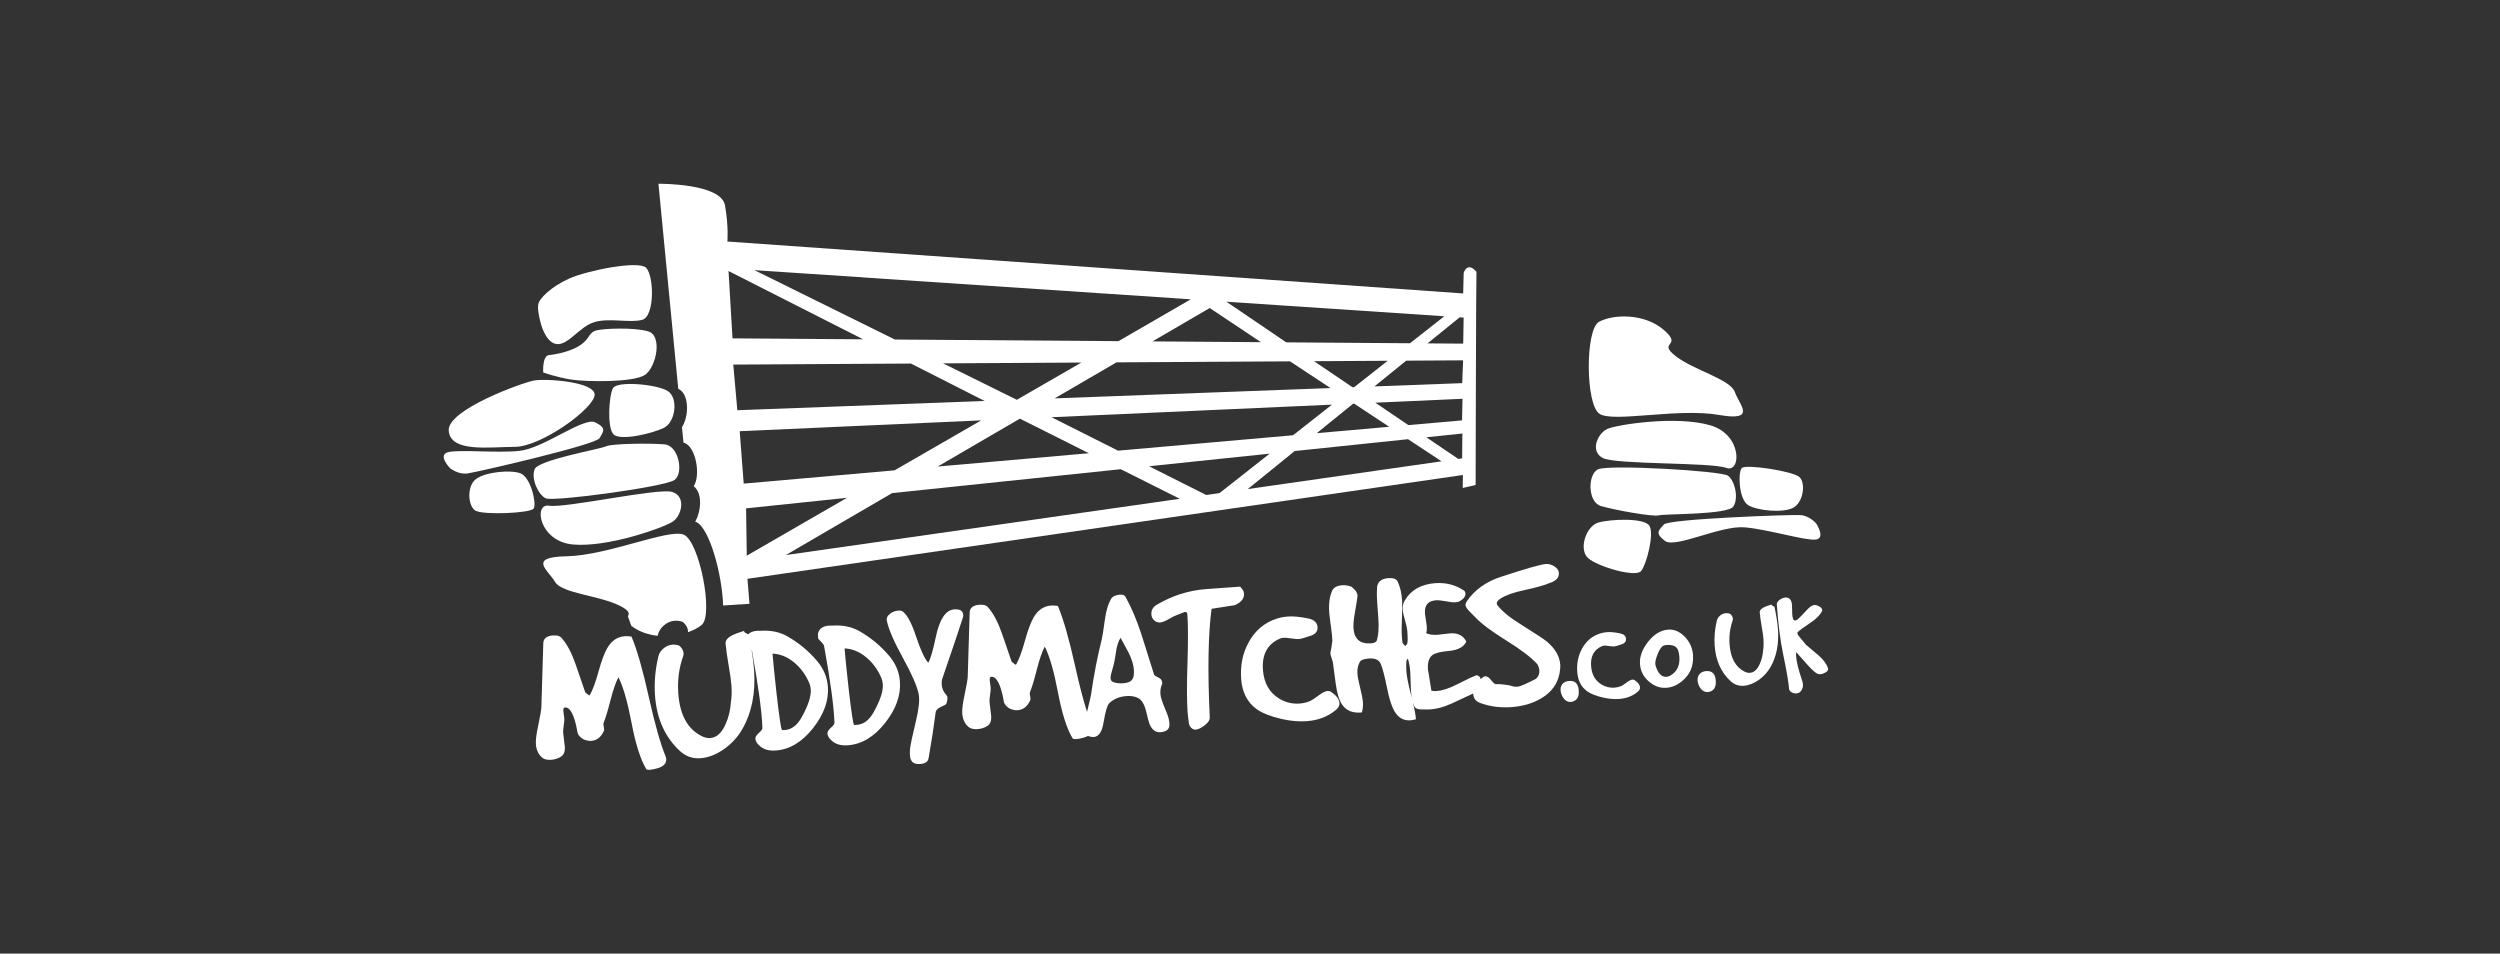 <?xml version="1.0" encoding="utf-8"?>
<!-- Generator: Adobe Illustrator 16.0.0, SVG Export Plug-In . SVG Version: 6.00 Build 0)  -->
<!DOCTYPE svg PUBLIC "-//W3C//DTD SVG 1.1//EN" "http://www.w3.org/Graphics/SVG/1.1/DTD/svg11.dtd">
<svg version="1.1" id="Layer_1" xmlns="http://www.w3.org/2000/svg" xmlns:xlink="http://www.w3.org/1999/xlink" x="0px" y="0px"
	 width="873px" height="333px" viewBox="0 0 873 333" enable-background="new 0 0 873 333" xml:space="preserve">
<rect x="0" y="0" width="873" height="333" fill="#333333" stroke="none"/>
<g>
	<g>
		<path fill="#ffffff" d="M226.56,243.367c-2.117-9.53-4.128-16.551-6.037-21.063c-0.878-0.14-1.675-0.185-2.384-0.135
			c-2.542,0.185-4.564,1.556-6.065,4.114c-1.001,1.708-2.029,4.466-3.083,8.271c-1.054,3.805-2.083,6.562-3.082,8.267
			c-0.095,0.109-0.607-0.235-1.533-1.04l-3.393-9.876c-1.353-3.887-2.921-6.864-4.704-8.934c-0.571-0.829-1.619-1.189-3.144-1.079
			c-2.184,0.156-3.322,1.031-3.412,2.621c-0.347,10.809-0.575,18.31-0.681,22.506c-0.035,0.923-0.417,3.097-1.14,6.521
			c-0.611,2.854-0.869,4.967-0.77,6.34c0.139,1.933,0.836,3.466,2.093,4.601c0.712,0.665,1.805,0.942,3.278,0.839
			c1.22-0.089,2.344-0.45,3.372-1.089c1.026-0.635,1.479-1.815,1.354-3.546c-0.04-0.557-0.137-1.367-0.29-2.432
			c-0.155-1.062-0.249-1.872-0.29-2.432c-0.04-0.557,0.028-1.394,0.203-2.503c0.177-1.113,0.244-1.947,0.203-2.507
			c-0.018-0.255-0.074-0.658-0.165-1.217c-0.091-0.552-0.145-0.959-0.165-1.214c-0.062-0.864,0.109-1.309,0.517-1.339
			c1.881-0.135,3.332,2.646,4.354,8.347c0.052,0.713,0.406,1.378,1.064,1.991c0.656,0.619,1.375,1,2.152,1.148
			c0.523,0.167,1.063,0.232,1.623,0.19c2.033-0.145,3.531-1.353,4.491-3.617c0.072-0.261,0.042-0.693-0.093-1.298
			c-0.073-0.298-0.117-0.552-0.13-0.754c-0.015-0.206-0.002-0.384,0.038-0.542c0.656-1.528,1.483-4.246,2.479-8.147
			c0.875-3.437,1.785-6.054,2.729-7.857c1.665,3.252,3.197,8.57,4.596,15.95c1.4,7.386,3.115,12.767,5.147,16.144
			c0.435,0.38,1.682,0.289,3.736-0.268c2.253-0.621,3.325-1.721,3.21-3.295c-0.014-0.203-0.056-0.429-0.125-0.682
			C230.661,259.891,228.674,252.895,226.56,243.367z M289.095,239.822c-0.238-3.306-1.475-6.284-3.713-8.938
			c-2.964-3.517-6.444-6.412-10.443-8.68c-2.719-1.543-5.883-2.187-9.495-1.926c-0.361-0.023-0.746-0.023-1.151,0.007
			c-1.366,0.099-2.373,0.509-3.027,1.221c-0.133-0.099-0.336-0.208-0.624-0.328c-0.526-0.217-0.801-0.501-0.826-0.858
			c-2.197,0.67-3.735,1.265-4.613,1.79c-1.468,0.873-2.06,1.884-1.771,3.038c0.113,1.577,0.444,3.954,0.997,7.133
			c0.55,3.178,0.882,5.556,0.997,7.132c0.15,2.085,0.083,4.007-0.198,5.763c-0.162,2.72-0.77,5.268-1.824,7.642
			c-1.359,3.114-3.158,4.748-5.393,4.907c-0.966,0.074-1.979-0.16-3.039-0.701c-4.875-2.458-7.582-7.423-8.12-14.893
			c-0.328-4.575,0.258-8.959,1.758-13.155c0.08-0.313,0.112-0.596,0.094-0.85c-0.07-0.965-0.567-1.849-1.495-2.653
			c-0.787-0.298-1.588-0.421-2.401-0.359c-1.119,0.079-2.146,0.51-3.086,1.291c-0.94,0.784-1.55,1.722-1.829,2.815
			c-1.095,4.675-1.482,9.221-1.165,13.64c0.584,8.129,3.501,14.606,8.752,19.437c2.022,1.847,4.405,2.67,7.148,2.473
			c2.743-0.198,5.525-1.29,8.343-3.28c2.572-1.869,4.607-4.084,6.107-6.644c3.413-5.812,4.825-12.807,4.236-20.987
			c-0.147-2.027-0.434-4.312-0.858-6.84c0.115,0.214,0.185,0.414,0.198,0.6c2.186,12.062,3.378,20.899,3.579,26.506
			c0.032,0.457-0.307,0.994-1.021,1.608c-0.998,0.89-1.476,1.615-1.434,2.175c0.058,0.813,0.466,1.574,1.221,2.287
			c1.383,1.437,3.347,2.061,5.893,1.879c4.837-0.35,9.167-2.934,12.99-7.761C287.703,249.483,289.442,244.654,289.095,239.822z
			 M279.958,250.44c-1.546,2.822-3.521,4.319-5.926,4.491c-0.308,0.021-0.616,0.032-0.924,0.028
			c-0.31-0.004-0.941-4.137-1.896-12.404c-0.794-7.154-1.277-11.927-1.448-14.314c2.724,0.109,5.285,1.178,7.687,3.202
			c2.126,1.793,3.8,4.051,5.021,6.772c0.369,0.846,0.584,1.7,0.646,2.562C283.287,243.117,282.233,246.339,279.958,250.44z
			 M310.542,229.074c-2.965-3.519-6.445-6.412-10.444-8.681c-2.72-1.543-5.885-2.185-9.497-1.925
			c-0.359-0.023-0.745-0.021-1.149,0.006c-2.239,0.163-3.523,1.149-3.853,2.961l0.115,1.605c0.329,0.333,0.752,0.775,1.273,1.324
			c0.521,0.551,0.795,1.03,0.825,1.438c2.186,12.062,3.378,20.897,3.578,26.507c0.033,0.46-0.308,0.993-1.02,1.606
			c-0.997,0.893-1.475,1.616-1.434,2.176c0.058,0.815,0.465,1.578,1.221,2.288c1.382,1.438,3.346,2.062,5.894,1.878
			c4.835-0.349,9.167-2.935,12.989-7.759c3.825-4.825,5.562-9.656,5.214-14.488C314.016,234.705,312.778,231.728,310.542,229.074z
			 M305.116,248.629c-1.546,2.824-3.52,4.319-5.925,4.495c-0.309,0.02-0.616,0.029-0.924,0.027
			c-0.309-0.003-0.941-4.141-1.895-12.407c-0.793-7.151-1.278-11.924-1.45-14.313c2.723,0.111,5.287,1.18,7.687,3.202
			c2.126,1.793,3.799,4.048,5.021,6.772c0.369,0.845,0.584,1.699,0.647,2.562C308.445,241.309,307.391,244.529,305.116,248.629z
			 M328.839,239.023c-0.056-0.759,0.022-1.456,0.232-2.086c3.758-10.952,6.159-18.078,7.199-21.373
			c0.083-0.263,0.114-0.545,0.093-0.85c-0.104-1.423-1.146-2.064-3.127-1.924c-3,0.217-5.146,3.417-6.437,9.595
			c-1.028,4.884-1.912,7.89-2.647,9.015c-1.214-1.239-2.633-4.28-4.259-9.122c-1.505-4.592-3.043-7.495-4.609-8.714
			c-0.378-0.277-0.925-0.393-1.634-0.342c-1.017,0.072-1.938,0.42-2.762,1.044c-1.02,0.735-1.418,1.583-1.196,2.538
			c0.622,2.971,2.49,7.282,5.604,12.934c3.116,5.654,4.95,9.864,5.507,12.634c0.401,2.016,0.069,5.209-0.997,9.577
			c-1.26,5.201-1.943,8.495-2.047,9.883c-0.122,1.847,0.047,3.113,0.504,3.796c0.573,0.88,1.573,1.267,2.996,1.165
			c1.78-0.128,2.78-0.788,3-1.98c1.017-5.746,1.853-11.176,2.506-16.283c0.21-0.63,0.735-1.152,1.573-1.57
			c1.187-0.546,1.876-0.903,2.069-1.07c0.343-0.893,0.493-1.671,0.445-2.332c-0.026-0.354-0.148-0.628-0.366-0.815
			C329.486,241.637,328.938,240.4,328.839,239.023z M405.212,242.349c-0.074-1.017,0.06-2.023,0.397-3.017
			c0.188-0.219,0.269-0.531,0.24-0.938c-0.032-0.404-0.146-0.754-0.346-1.048c-0.2-0.292-0.67-0.617-1.41-0.973
			c-0.742-0.354-1.124-0.684-1.145-0.988c-2.591-8.298-4.047-12.918-4.37-13.865c-1.578-4.894-3.426-9.258-5.542-13.092
			c-0.297-0.591-0.929-0.852-1.895-0.783c-1.575,0.113-2.638,0.624-3.185,1.531c-0.953,1.655-1.637,3.877-2.05,6.663
			c-0.571,4.129-0.957,6.584-1.157,7.363c-1.51,5.984-2.758,12.413-3.747,19.279c-0.065,0.516-0.532,2.544-1.401,6.079
			c-0.003,0.015-0.005,0.026-0.008,0.042c-1.321-4.142-2.703-9.457-4.144-15.949c-2.116-9.529-4.129-16.552-6.036-21.062
			c-0.879-0.141-1.676-0.189-2.387-0.14c-2.542,0.187-4.562,1.558-6.063,4.118c-1.001,1.705-2.03,4.464-3.082,8.27
			c-1.056,3.804-2.083,6.56-3.084,8.269c-0.096,0.108-0.606-0.237-1.531-1.041l-3.393-9.873c-1.354-3.89-2.922-6.868-4.705-8.939
			c-0.571-0.825-1.618-1.187-3.144-1.077c-2.185,0.157-3.323,1.031-3.413,2.62c-0.346,10.809-0.574,18.311-0.68,22.508
			c-0.036,0.92-0.415,3.095-1.14,6.519c-0.613,2.854-0.869,4.968-0.771,6.339c0.14,1.935,0.837,3.469,2.094,4.604
			c0.711,0.666,1.804,0.943,3.278,0.839c1.22-0.089,2.344-0.45,3.371-1.088c1.027-0.635,1.479-1.816,1.354-3.544
			c-0.039-0.56-0.137-1.371-0.289-2.435c-0.153-1.06-0.249-1.87-0.289-2.43s0.027-1.393,0.203-2.505
			c0.175-1.111,0.242-1.945,0.202-2.508c-0.018-0.253-0.074-0.657-0.165-1.214c-0.092-0.555-0.146-0.959-0.164-1.216
			c-0.062-0.863,0.11-1.311,0.516-1.337c1.882-0.136,3.333,2.646,4.357,8.347c0.05,0.712,0.404,1.373,1.062,1.992
			c0.656,0.616,1.374,0.999,2.15,1.147c0.523,0.165,1.065,0.23,1.623,0.187c2.033-0.144,3.53-1.35,4.492-3.617
			c0.071-0.26,0.042-0.689-0.094-1.295c-0.072-0.3-0.116-0.551-0.13-0.758c-0.016-0.202-0.004-0.382,0.036-0.54
			c0.657-1.525,1.482-4.242,2.479-8.146c0.878-3.437,1.787-6.055,2.73-7.86c1.664,3.252,3.194,8.569,4.596,15.953
			c1.4,7.386,3.114,12.767,5.147,16.144c0.435,0.376,1.68,0.287,3.734-0.269c0.609-0.169,1.125-0.374,1.562-0.612
			c0.797,0.271,1.507,0.393,2.117,0.348c1.729-0.124,2.856-1.837,3.385-5.143c0.645-3.822,1.328-6.066,2.045-6.729
			c1.582-1.441,3.567-2.246,5.958-2.418c1.521-0.111,2.842,0.104,3.952,0.633c1.377,0.667,2.364,2.33,2.965,4.993
			c0.523,2.312,0.964,3.836,1.323,4.576c0.839,1.723,2.023,2.53,3.547,2.422c2.033-0.145,3.099-0.94,3.201-2.378
			c0.108-1.336-0.357-3.168-1.393-5.493C405.883,245.29,405.292,243.465,405.212,242.349z M395.418,237.222
			c-0.504,0.802-1.572,1.26-3.197,1.378c-1.424,0.102-2.637-0.065-3.638-0.506c-0.477-0.219-0.736-0.633-0.78-1.245
			c-0.04-0.558,0.187-1.646,0.685-3.265c0.46-1.413,0.848-3.289,1.165-5.636c0.319-2.347,0.868-4.084,1.657-5.213
			c1.588,2.897,2.562,4.691,2.916,5.382c1.024,2.173,1.597,4.07,1.715,5.694C396.055,235.438,395.882,236.574,395.418,237.222z
			 M434.107,206.233c-0.054-0.047-0.226-0.289-0.514-0.725c-0.286-0.438-0.507-0.65-0.658-0.642
			c-1.779,0.127-3.508,0.255-5.184,0.374l-6.478,0.466c-6.1,0.44-11.873,2.259-17.312,5.463c-1.371,0.815-2.004,1.958-1.898,3.434
			c0.059,0.815,0.389,1.494,0.988,2.038c0.603,0.545,1.31,0.789,2.122,0.729c0.712-0.052,1.717-0.455,3.018-1.211
			c1.297-0.76,2.199-1.209,2.699-1.348c1.787-0.741,2.728-1.116,2.831-1.121c0.559-0.04,0.861,0.243,0.904,0.854
			c0.272,3.758,0.284,9.442,0.038,17.047c-0.247,7.604-0.232,13.289,0.038,17.048c0.062,0.867,0.216,2.183,0.458,3.954
			c0.093,0.605,0.374,1.133,0.84,1.587c0.466,0.452,0.98,0.656,1.539,0.616c0.86-0.062,1.912-0.57,3.143-1.524
			c1.234-0.954,1.819-1.861,1.758-2.726c-0.768-16.347-0.554-28.997,0.639-37.95c5.098-0.773,7.799-1.195,8.102-1.268
			c2.278-0.978,3.353-2.354,3.226-4.124C434.385,206.899,434.285,206.577,434.107,206.233z M464.78,241.588
			c-0.326-0.229-0.744-0.328-1.25-0.294c-0.709,0.051-1.723,0.56-3.032,1.525c-1.551,1.135-2.548,1.797-2.996,1.98
			c-1.189,0.497-2.418,0.79-3.689,0.882c-2.541,0.182-4.905-0.388-7.095-1.715c-3.471-2.101-5.37-5.463-5.704-10.09
			c-0.384-5.342,1.575-8.955,5.883-10.85c0.443-0.183,0.849-0.291,1.201-0.316c0.608-0.045,1.533,0.03,2.773,0.224
			c1.237,0.189,2.163,0.266,2.771,0.22c0.609-0.043,2.037-0.454,4.278-1.229c1.544-0.57,2.263-1.547,2.166-2.924
			c-0.117-1.58-1.158-2.578-3.13-3.002c-2.903-0.613-5.297-0.85-7.18-0.713c-1.372,0.099-2.682,0.346-3.931,0.743
			c-4.297,1.382-7.57,4.147-9.825,8.294c-2.08,3.776-2.946,8.028-2.608,12.755c0.338,4.678,2.149,8.201,5.438,10.571
			c1.936,1.391,4.855,2.537,8.75,3.432c3.065,0.699,5.971,0.949,8.715,0.754c4.014-0.291,7.421-1.607,10.216-3.949
			c0.867-0.725,1.269-1.519,1.207-2.383C467.644,244.137,466.652,242.83,464.78,241.588z M540.187,224.042
			c-1.034-0.846-4.034-2.825-9.011-5.941c-3.955-2.422-6.752-4.725-8.391-6.904c-0.062-0.148-0.098-0.3-0.108-0.453
			c-0.041-0.558,0.379-1.122,1.259-1.696c1.853-1.205,4.645-2.198,8.368-2.977c4.227-0.917,7.157-1.741,8.788-2.474
			c2.297-0.727,3.389-1.902,3.271-3.529c-0.064-0.916-0.593-1.682-1.581-2.3c-0.991-0.616-1.969-0.893-2.937-0.823
			c-1.778,0.128-6.959,1.601-15.544,4.415c-5.294,1.707-9.303,4.55-12.031,8.525c-0.37,0.54-0.541,1.012-0.513,1.418
			c0.04,0.56,0.503,1.291,1.384,2.198c0.662,0.667,1.324,1.335,1.984,2c2.047,2.207,5.665,4.919,10.854,8.146
			c5.186,3.229,8.809,5.992,10.868,8.301c0.407,0.734,0.638,1.458,0.692,2.169c0.082,1.17-0.307,2.142-1.17,2.918
			c-3.449,1.784-5.582,2.701-6.393,2.758c-0.916,0.069-1.794-0.071-2.635-0.419c-2.279-0.398-3.977-0.554-5.092-0.473
			c-0.364-0.077-0.968-0.647-1.812-1.709c-0.725-0.862-1.438-1.192-2.14-0.989c-0.447,0.265-0.863,0.586-1.262,0.946
			c-0.052-0.23-0.119-0.46-0.207-0.688c-0.543-0.471-0.941-0.697-1.199-0.678c-0.103,0.006-0.172,0.038-0.222,0.09
			c-0.851,0.266-3.099,1.321-6.747,3.17c-2.713,1.37-5.011,2.122-6.89,2.257c-0.662,0.049-1.301,0.019-1.923-0.094
			c-0.803-5.129-1.205-7.566-1.215-7.31c-0.167-2.552,0.37-4.282,1.62-5.182c0.919-0.684,2.827-1.152,5.719-1.413
			c3.148-0.277,5.166-1.361,6.051-3.258c-1.021-2.113-2.905-3.072-5.648-2.876c-0.506,0.039-1.242,0.12-2.203,0.247
			c-0.962,0.128-1.696,0.209-2.205,0.246c-1.575,0.111-2.892-0.072-3.948-0.553c0.207-0.621,0.275-1.441,0.202-2.448
			c-0.035-0.504-0.141-1.257-0.312-2.256c-0.172-1.003-0.278-1.755-0.313-2.258c-0.204-2.826,1.093-4.338,3.89-4.539
			c0.711-0.051,1.971,0.086,3.781,0.41c1.608,0.342,2.841,0.405,3.693,0.191c0.652-0.149,1.291-0.515,1.913-1.098
			c0.622-0.578,0.912-1.2,0.861-1.86c-0.034-0.51-0.239-0.878-0.614-1.106c-2.949-1.933-6.254-2.767-9.912-2.507
			c-4.932,0.355-8.492,2.376-10.675,6.061c-0.551,0.908-0.777,2.021-0.681,3.346c0.058,0.812,0.319,2.022,0.788,3.622
			c0.469,1.603,0.73,2.811,0.788,3.624c0.188,2.596,0.159,4.126-0.08,4.605l-0.656,0.705c-0.604-0.612-0.932-1.053-0.95-1.307
			c-0.28-1.77-0.354-4.216-0.216-7.346c0.137-3.789,0.165-6.245,0.084-7.362c-0.185-2.542-0.696-4.701-1.541-6.479
			c-0.427-0.942-1.503-1.35-3.234-1.225c-2.495,0.177-3.823,1.298-3.981,3.354c-0.105,1.39-0.088,3.048,0.052,4.986
			c0.137,1.885,0.206,2.827,0.201,2.827c0.031,0.407,0.069,0.939,0.116,1.601c0.044,0.562,0.069,0.945,0.084,1.148
			c0.234,3.258,0.066,5.855-0.498,7.79c-0.209,0.628-0.889,0.983-2.042,1.067c-3.814,0.273-5.853-1.469-6.124-5.232
			c-0.095-1.323,0.071-3.203,0.499-5.634c0.537-3.006,0.834-4.868,0.884-5.586c0.078-1.029-0.614-2.129-2.078-3.304
			c-1.054-0.435-2.14-0.611-3.257-0.534c-1.781,0.132-2.937,0.75-3.469,1.86c-0.929,2.009-1.279,4.59-1.051,7.739
			c0.061,0.864,0.262,2.51,0.606,4.938c0.285,2.072,0.448,3.695,0.481,4.868c-0.225,1.857-0.455,3.254-0.692,4.189
			c-0.026,0.361,0.089,0.887,0.347,1.583c0.339,1.05,0.507,1.601,0.511,1.649l1.015,7.593c0.445,3.339,1.206,5.787,2.287,7.344
			c1.476,2.091,3.755,2.975,6.842,2.649c0.328-1.094,0.447-2.299,0.352-3.619c-0.081-1.115-0.396-2.761-0.95-4.939
			c-0.555-2.179-0.872-3.821-0.952-4.938c-0.111-1.571,0.149-2.917,0.782-4.036c0.305-0.733,1.37-1.166,3.193-1.299
			c2.131-0.151,3.502,0.437,4.107,1.769c0.671,1.531,1.407,4.307,2.207,8.325c0.723,3.67,1.553,6.36,2.492,8.078
			c1.35,2.448,3.243,3.587,5.676,3.412c0.61-0.044,1.265-0.169,1.965-0.37c-0.102-1.41-0.438-3.333-1.011-5.769
			c0.131,0.437,0.274,0.853,0.438,1.245c0.198,0.598,0.886,0.955,2.071,1.075c0.207,0.037,1.078,0.05,2.611,0.043
			c2.557-0.031,5.317-0.715,8.289-2.055c3.342-1.553,5.876-2.733,7.629-3.551c0.001,0.1-0.013,0.198-0.007,0.297
			c0.107,1.469,0.92,2.481,2.439,3.035c3.36,1.237,6.973,1.718,10.835,1.438c4.118-0.295,7.643-1.339,10.581-3.134
			c3.476-2.091,5.566-4.972,6.272-8.651c0.225-1.14,0.306-2.167,0.241-3.081C544.617,229.162,543.07,226.491,540.187,224.042z
			 M492.771,242.775c-0.976-3.711-1.529-6.508-1.666-8.389c-0.096-1.319-0.083-2.573,0.034-3.758c0.031-0.079,0.191-0.3,0.479-0.662
			c0.431,1.326,0.715,2.879,0.845,4.659c0.049,0.715,0.09,1.81,0.119,3.288c0.032,1.48,0.071,2.577,0.122,3.287
			c0.07,0.985,0.197,1.896,0.366,2.744C492.976,243.566,492.878,243.178,492.771,242.775z M547.977,237.781
			c-1.1,0.081-1.921,0.473-2.458,1.179c-0.538,0.706-0.7,1.605-0.49,2.696c0.198,0.93,0.581,1.73,1.151,2.405
			c0.676,0.766,1.451,1.117,2.326,1.053c0.55-0.041,1.076-0.225,1.575-0.555c0.933-0.618,1.341-1.771,1.219-3.452
			C551.129,238.743,550.024,237.636,547.977,237.781z M570.798,237.505c-0.207-0.147-0.475-0.21-0.797-0.188
			c-0.451,0.034-1.102,0.359-1.937,0.979c-0.992,0.728-1.634,1.152-1.916,1.269c-0.76,0.318-1.545,0.508-2.357,0.563
			c-1.625,0.117-3.136-0.249-4.534-1.095c-2.217-1.339-3.434-3.491-3.647-6.445c-0.244-3.41,1.01-5.722,3.763-6.933
			c0.286-0.116,0.544-0.185,0.77-0.201c0.39-0.029,0.982,0.021,1.772,0.144c0.793,0.123,1.385,0.168,1.772,0.14
			c0.39-0.026,1.305-0.29,2.735-0.782c0.984-0.364,1.447-0.981,1.384-1.858c-0.073-1.002-0.739-1.64-1.994-1.906
			c-1.855-0.388-3.383-0.539-4.586-0.453c-0.876,0.065-1.712,0.222-2.508,0.477c-2.745,0.884-4.835,2.648-6.274,5.297
			c-1.326,2.41-1.881,5.125-1.665,8.144c0.216,2.985,1.373,5.233,3.471,6.747c1.238,0.89,3.101,1.619,5.588,2.19
			c1.957,0.448,3.813,0.607,5.566,0.482c2.562-0.186,4.737-1.025,6.519-2.531c0.553-0.462,0.811-0.971,0.771-1.523
			C572.629,239.14,571.998,238.304,570.798,237.505z M588.658,222.706c-1.847-2.053-3.885-3.001-6.125-2.84
			c-2.599,0.188-4.933,1.596-7.01,4.225c-2.077,2.63-3.023,5.243-2.837,7.84c0.212,2.985,1.738,5.359,4.571,7.112
			c1.4,0.88,2.944,1.258,4.631,1.136c1.852-0.134,3.577-0.826,5.186-2.085c3.026-2.342,4.401-5.457,4.121-9.354
			C591.029,226.434,590.185,224.424,588.658,222.706z M583.194,235.962c-0.406,0.227-0.821,0.354-1.243,0.384
			c-1.749,0.127-3.034-1.22-3.855-4.031c-0.219-0.798,0.029-2.097,0.747-3.896c0.715-1.797,1.457-2.806,2.225-3.023
			c0.287-0.086,0.59-0.143,0.916-0.164c2.237-0.161,3.586,0.493,4.05,1.961c0.21,0.637,0.343,1.361,0.402,2.172
			C586.658,232.45,585.576,234.646,583.194,235.962z M595.827,234.34c-1.104,0.078-1.924,0.472-2.459,1.18
			c-0.537,0.704-0.7,1.601-0.491,2.694c0.195,0.93,0.581,1.729,1.149,2.405c0.676,0.763,1.451,1.112,2.326,1.053
			c0.552-0.041,1.079-0.226,1.574-0.553c0.936-0.619,1.342-1.771,1.223-3.455C598.979,235.3,597.869,234.192,595.827,234.34z
			 M619.664,211.985c-0.007-0.099-0.178-0.217-0.516-0.355c-0.339-0.138-0.513-0.321-0.527-0.547
			c-1.409,0.424-2.392,0.806-2.954,1.139c-0.938,0.559-1.316,1.205-1.135,1.941c0.073,1.006,0.286,2.522,0.641,4.551
			c0.356,2.028,0.571,3.543,0.642,4.551c0.096,1.328,0.053,2.556-0.126,3.677c-0.104,1.734-0.491,3.361-1.166,4.876
			c-0.865,1.985-2.013,3.031-3.439,3.133c-0.616,0.044-1.262-0.104-1.937-0.45c-3.112-1.568-4.84-4.738-5.184-9.509
			c-0.212-2.921,0.157-5.72,1.104-8.398c0.052-0.198,0.071-0.379,0.061-0.544c-0.046-0.615-0.361-1.179-0.952-1.691
			c-0.503-0.191-1.017-0.267-1.534-0.229c-0.714,0.05-1.371,0.324-1.975,0.825c-0.598,0.5-0.985,1.1-1.165,1.796
			c-0.699,2.987-0.946,5.894-0.744,8.718c0.376,5.193,2.239,9.335,5.594,12.422c1.291,1.181,2.815,1.707,4.565,1.581
			c1.752-0.126,3.53-0.823,5.33-2.096c1.644-1.193,2.943-2.61,3.905-4.245c2.178-3.711,3.081-8.177,2.706-13.404
			C620.703,217.585,620.307,215.003,619.664,211.985z M638.358,233.377c-0.498-1.495-1.583-2.982-3.256-4.46
			c-1.982-1.684-3.477-2.945-4.48-3.787c-0.112-0.188-0.677-0.871-1.696-2.044c-0.831-0.95-1.256-1.604-1.283-1.961
			c-0.01-0.129,0.017-0.244,0.077-0.348c0.545-0.561,2.062-1.681,4.56-3.359c1.962-1.314,3.284-2.647,3.973-3.999
			c0.057-0.104,0.08-0.218,0.07-0.35c-0.035-0.519-0.386-0.957-1.047-1.317c-0.664-0.357-1.254-0.521-1.775-0.481
			c-0.681,0.05-1.552,0.649-2.611,1.801c-1.425,1.539-2.216,2.361-2.371,2.472c-0.697,0.736-1.258,1.116-1.682,1.146
			c-0.551,0.042-0.88-0.67-0.986-2.129c-0.024-0.359-0.04-0.904-0.047-1.639c-0.003-0.732-0.016-1.28-0.043-1.637
			c-0.137-1.915-0.968-2.785-2.485-2.611c-0.615,0.077-1.248,0.359-1.896,0.846c-0.651,0.488-0.954,1.022-0.914,1.606
			c0.491,6.818,1.21,12.507,2.158,17.072c1.246,5.978,1.946,10.054,2.102,12.229c0.041,0.552,0.333,0.984,0.881,1.304
			c0.543,0.323,1.107,0.463,1.689,0.419c0.943-0.069,1.607-0.573,1.998-1.513c0.431-0.783,0.422-1.825-0.031-3.132
			c-1.234-3.562-1.926-6.384-2.077-8.46c-0.032-0.487-0.017-0.929,0.054-1.325l3.301,3.724c1.562,1.782,2.771,2.967,3.632,3.556
			c0.481,0.326,0.996,0.469,1.546,0.426c0.553-0.04,1.14-0.242,1.767-0.614C638.233,234.366,638.526,233.888,638.358,233.377z"/>
	</g>
</g>
<path fill="#ffffff" d="M558.184,182.463c-4.349,1.223-7.008,9.358-3.633,12.414c3.265,2.959,16.616,6.906,18.53,4.521
	c1.939-2.418,4.621-12.983,2.91-15.776C574.234,180.754,562.519,181.248,558.184,182.463z"/>
<path fill="#ffffff" d="M605.327,176.819c1.891-3.063,0.427-9.013-1.917-10.698c-2.384-1.715-41.723-3.994-45.385-2.237
	c-3.649,1.752-3.659,11.457,1.03,12.832c4.583,1.348,18.158,3.836,20.272,3.239C581.441,179.36,603.47,179.829,605.327,176.819z"/>
<path fill="#ffffff" d="M610.508,176.429c3.277,1.918,11.909,2.746,15.576,0.935c3.683-1.821,4.58-8.802,2.236-10.809
	c-2.397-2.052-18.69-4.548-20.084-3.115C606.854,164.866,607.147,174.466,610.508,176.429z"/>
<path fill="#ffffff" d="M597.243,148.518c-11.886-3.467-32.531-0.229-35.888,1.227c-3.355,1.451-6.282,7.685-1.727,10.16
	c4.426,2.408,37.753,1.472,43.164,3.482C608.049,165.341,608.519,151.806,597.243,148.518z"/>
<path fill="#ffffff" d="M558.496,144.478c4.706,3.211,27.38-2.086,41.691,0.411c13.587,2.369,7.087-3.664,5.629-7.973
	c-1.508-4.451-14.285-7.619-20.63-12.526c-6.646-5.143,2.591-3.254-4.042-9.057c-6.982-6.109-17.933-5.596-22.774-2.956
	C553.552,115,553.63,141.157,558.496,144.478z"/>
<path fill="#ffffff" d="M634.195,182.768c0,0-2.334-2.729-5.586-2.911c-3.286-0.184-45.921,1.316-47.597,3.31
	c-1.66,1.971-3.317,2.914,0.396,5.716c3.59,2.716,19.401-5.467,27.852-4.739c8.199,0.708,21.233,4.735,24.821,4.268
	C637.639,187.947,634.195,182.768,634.195,182.768z"/>
<path fill="#ffffff" d="M511.119,95.281l-0.176,7.191L253.997,84.34c0,0,0.501-4.852-0.825-12.612
	c-1.335-7.795-23.245-7.559-23.245-7.559l6.92,71.585c0.228,0.123,0.454,0.248,0.637,0.376c3.193,2.254,3.049,9.306,0.663,13.068
	l0.517,5.354c4.382,1.047,6.115,11.564,3.566,15.216c3.232,2.531,2.566,8.832,0.529,12.413c0.105,0.033,0.228,0.052,0.323,0.093
	c4.668,2.018,9.118,18.401,9.429,29.166l9.205-0.597l-0.706-8.726l249.84-36.25l-0.07,4.526l4.506-1.014
	c0,0,0.163-74.304,0.298-74.464C512.327,91.149,511.119,95.281,511.119,95.281z M503.528,110.39c0.198,0.014,0.48,0.034,0.808,0.056
	l-11.968,9.418l-43.211-0.313l-20.909-14.194C461.702,107.593,490.423,109.513,503.528,110.39z M355.087,139.603h-0.017
	l-25.739-12.717l48.275-0.281L355.087,139.603z M389.874,126.534l60.597-0.35l14.143,9.327l-96.318,3.598L389.874,126.534z
	 M356.143,146.191l24.091,12.077l-52.792,4.646L356.143,146.191z M367.183,145.692l97.939-4.391l-13.587,10.69l-61.111,5.381
	L367.183,145.692z M472.511,140.97l0.354-0.016l12.253,8.081l-25.308,2.227L472.511,140.97z M472.289,135.223l-13.416-9.091
	l25.717-0.149l-11.717,9.218L472.289,135.223z M440.319,119.488l-37.884-0.272l20.001-11.656L440.319,119.488z M280.731,95.489
	c31.73,2.122,86.757,5.803,135.079,9.034l-25.249,14.606l-78.073-0.563l-49.042-24.232
	C267.859,94.628,273.727,95.021,280.731,95.489z M254.4,94.64l46.993,23.846l-45.604-0.331L254.4,94.64z M256.055,127.313
	l62.026-0.362l25.759,13.072l-86.363,3.228L256.055,127.313z M258.305,150.573l84.323-3.78l-30.231,17.445l-52.697,4.64
	L258.305,150.573z M260.776,194.032l-0.245-16.514l35.241-3.683L260.776,194.032z M274.402,193.826l37.127-21.637l79.836-8.342
	l20.616,10.333L274.402,193.826z M421.232,172.856l-19.979-10.042l42.118-4.402l-17.512,13.779L421.232,172.856z M435.734,170.78
	l16.381-13.279l39.569-4.135l11.707,7.723L435.734,170.78z M510.636,152.738l-0.049,7.32l-1.357,0.193l-11.148-7.553l12.597-1.316
	L510.636,152.738z M510.538,146.798l-18.732,1.649l-11.548-7.825l30.448-1.366L510.538,146.798z M510.601,133.792l-30.648,1.146
	l11.093-8.993l19.87-0.115L510.601,133.792z M510.951,119.997l-12.457-0.089l11.231-9.104c0.904,0.061,1.385,0.092,1.385,0.092
	L510.951,119.997z"/>
<path fill="#ffffff" d="M214.041,135.581c-1.442,2.743-2.066,13.624,0.146,16.042c2.269,2.482,13.676-0.231,17.699-2.25
	c4.041-2.027,5.1-10.519,1.208-12.879C229.325,134.212,215.466,132.875,214.041,135.581z M199.998,190.13
	c12.33,1.14,31.98-5.963,35.001-8.03c3.017-2.065,4.705-8.741-0.237-10.306c-4.805-1.522-37.344,5.739-43.04,4.794
	C186.189,175.667,188.302,189.046,199.998,190.13z M232.126,155.182c-4.76-0.451-18.557-0.312-20.521,0.676
	c-1.96,0.985-23.675,4.714-24.926,8.023c-1.275,3.367,1.297,8.932,3.916,10.141c2.668,1.227,41.723-4.02,44.981-6.439
	C238.826,165.167,236.993,155.64,232.126,155.182z M238.808,186.725c-5.231-2.26-26.484,7.257-41.01,7.529
	c-13.79,0.257-6.263,4.946-4.011,8.896c2.329,4.082,15.475,4.761,22.639,8.372c3.636,1.837,3.292,2.757,2.842,3.728
	c0.384,1.006,0.773,2.099,1.166,3.27c0.442,0.345,0.966,0.707,1.681,1.125c2.365,1.377,4.957,2.109,7.545,2.386
	c0.028-0.118,0.043-0.238,0.072-0.361c0.335-1.303,1.062-2.43,2.186-3.36c1.123-0.937,2.352-1.451,3.689-1.548
	c0.971-0.071,1.929,0.077,2.872,0.434c1.106,0.962,1.701,2.016,1.784,3.172c0.009,0.123-0.034,0.276-0.044,0.409
	c1.964-0.695,3.641-1.588,4.817-2.562C249.267,214.721,244.215,189.061,238.808,186.725z M181.668,165.25
	c-3.583-1.259-12.216-0.43-15.472,2.048c-3.269,2.485-2.821,9.511-0.14,11.032c2.743,1.561,19.213,0.912,20.31-0.759
	C187.455,175.909,185.338,166.539,181.668,165.25z M208.007,115.445c-2.43,0.764-2.016,2.774-5.273,5.024
	c-3.269,2.256-8.536,3.299-10.999,3.523c-2.436,0.222-2.049,6.067-2.049,6.067s4.591,1.655,9.578,2.459
	c5.135,0.828,22.204,1.154,26.084-1.701c3.865-2.843,6.043-13.569,1.026-15.096C221.53,114.248,210.454,114.676,208.007,115.445z
	 M207.866,147.488c-4.041-1.982-18.008,9.061-26.443,9.951c-8.183,0.866-21.746-0.608-25.177,0.533
	c-3.407,1.132,0.96,5.562,0.96,5.562s2.809,2.238,6.037,1.798c3.264-0.447,44.831-10.029,46.101-12.304
	C210.599,150.776,212.042,149.537,207.866,147.488z M179.799,156.034c9.212-0.033,27.56-13.349,27.85-18.115
	c0.275-4.608-16.979-5.817-21.206-5.034c-4.167,0.774-30.292,10.21-29.751,17.491C157.268,158.126,170.95,156.067,179.799,156.034z
	 M194.351,120.143c4.054,0.519,7.964-6.049,13.142-7.642c5.242-1.611,12.31,0.366,16.74-0.808c4.486-1.189,4.176-15.515,1.355-18.21
	c-2.718-2.597-20.641,0.997-26.833,3.79c-6.14,2.766-10.437,6.881-10.808,9.009c-0.376,2.165,0.841,6.419,0.841,6.419
	S190.396,119.634,194.351,120.143z"/>
</svg>
